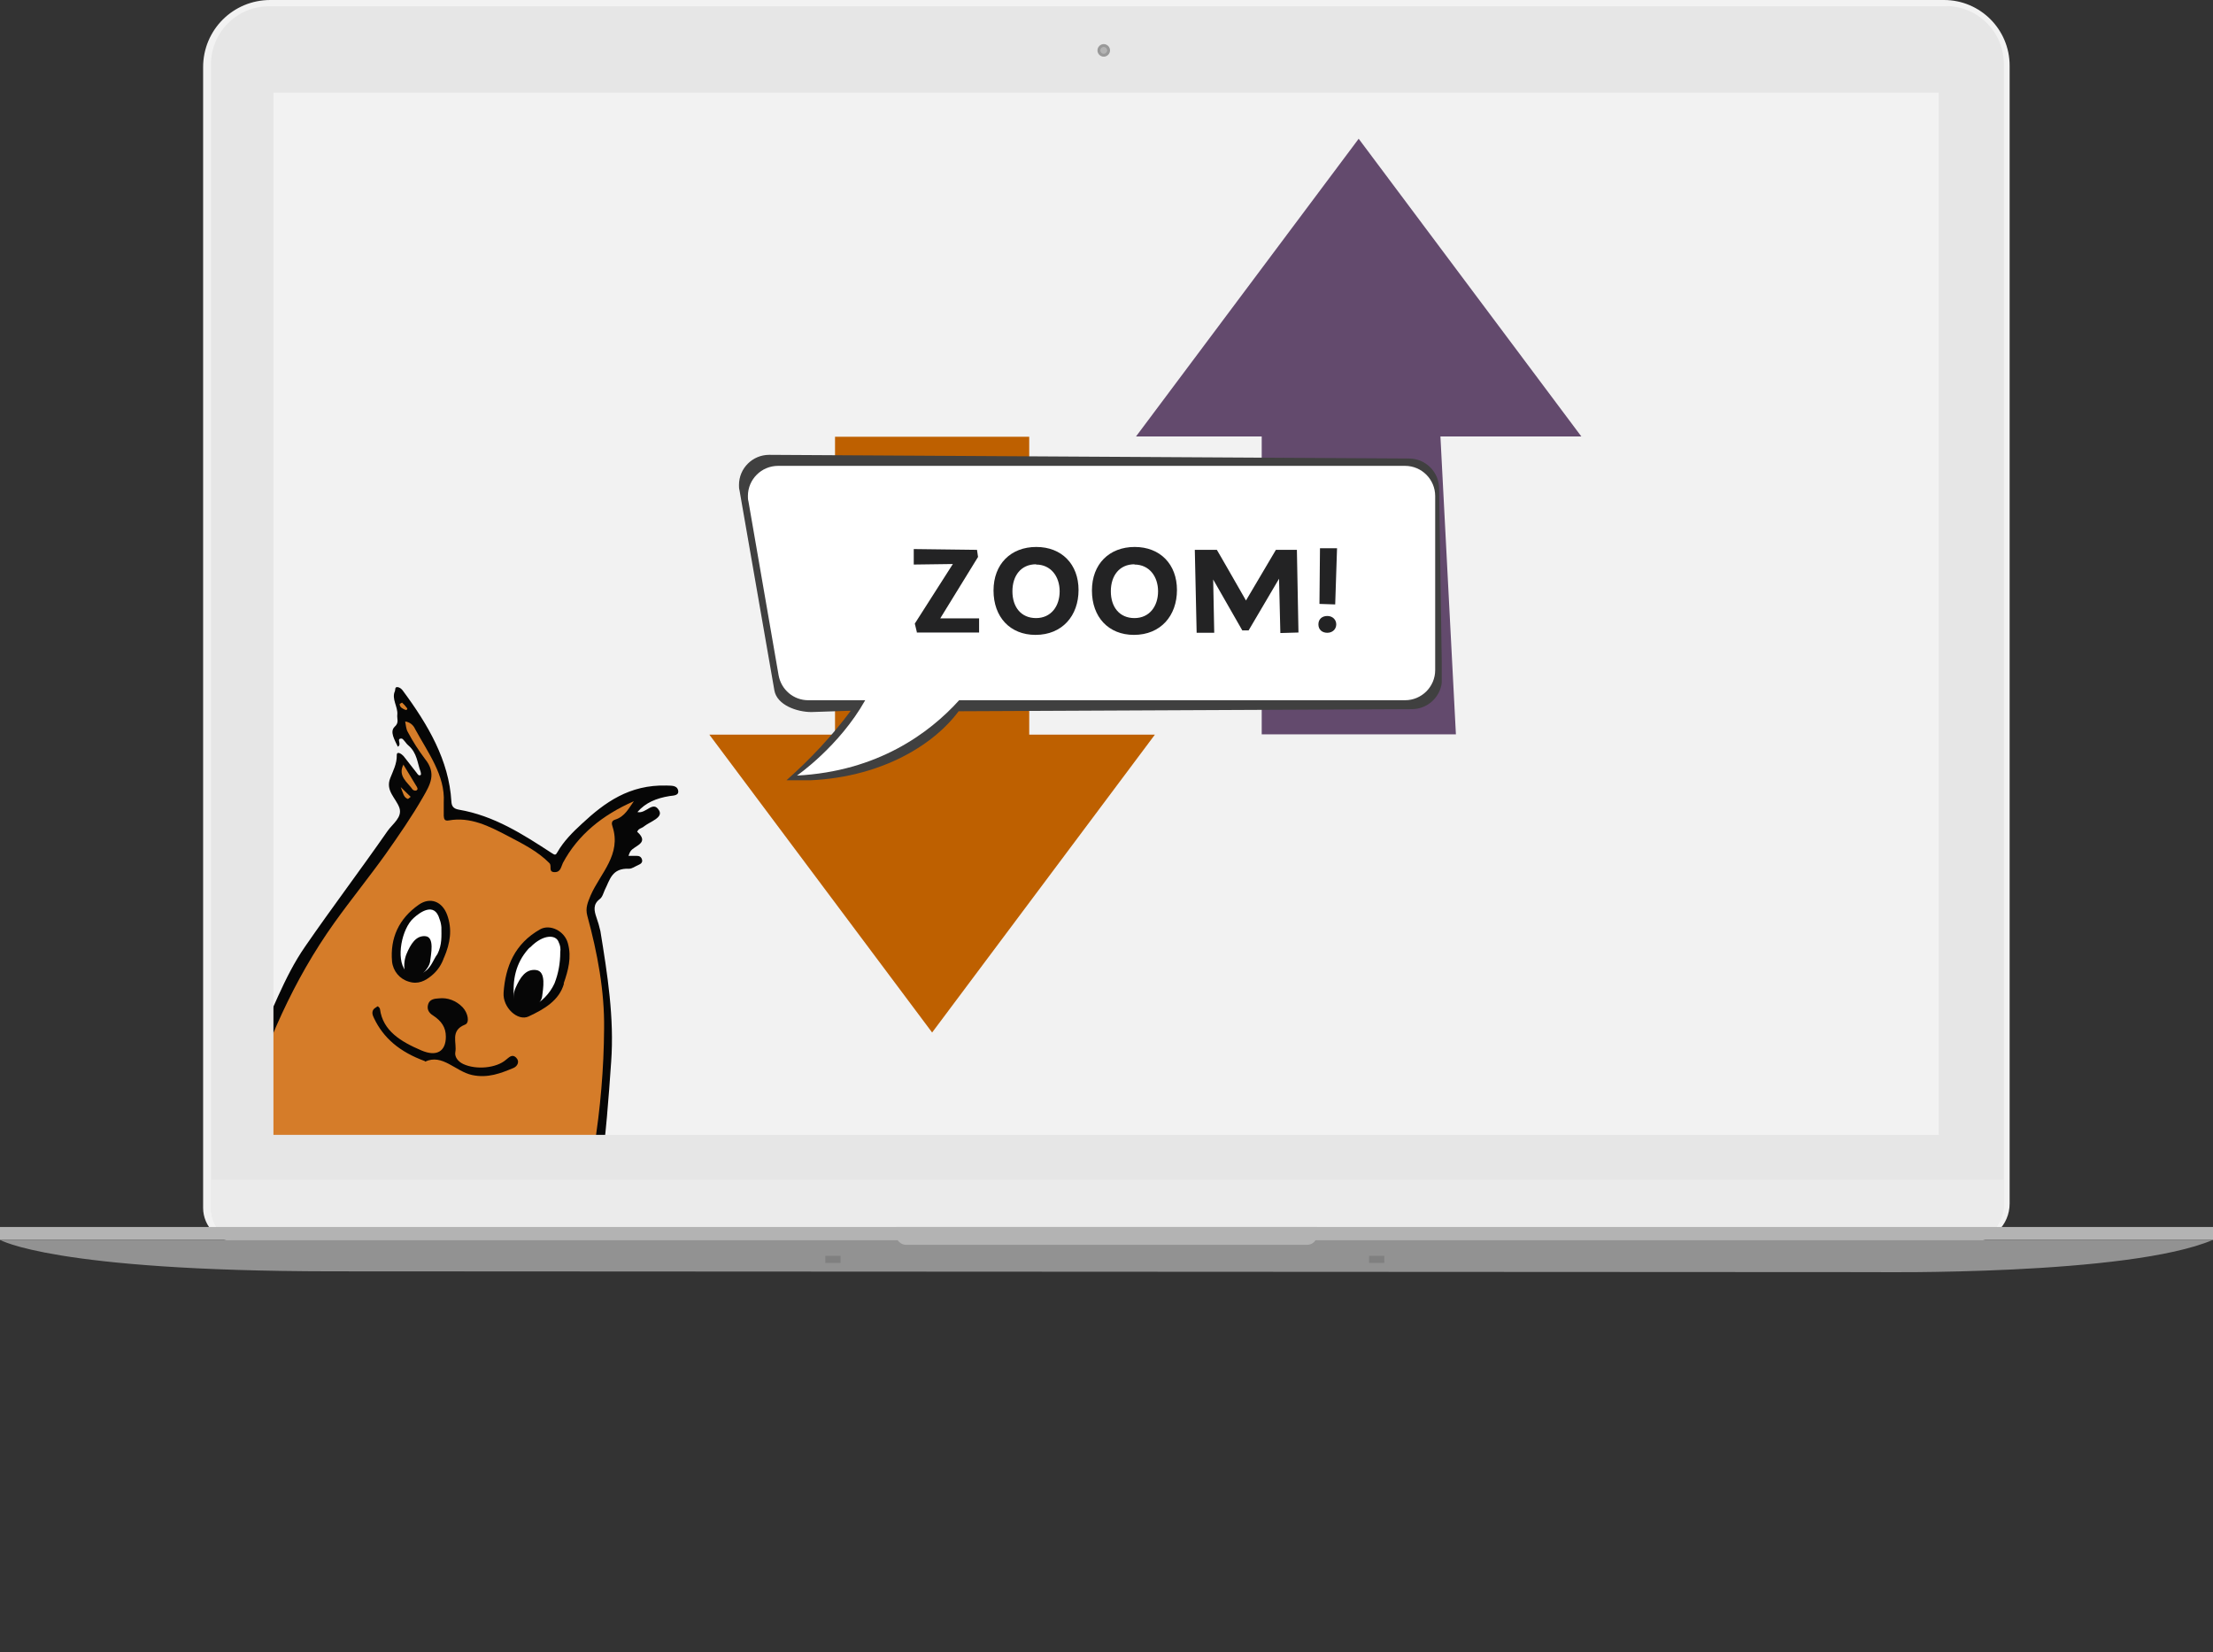 <?xml version="1.0" encoding="UTF-8"?>
<svg id="Layer_1" data-name="Layer 1" xmlns="http://www.w3.org/2000/svg" version="1.1" xmlns:xlink="http://www.w3.org/1999/xlink" viewBox="0 0 843.3 629.6">
  <rect x="0" y="0" width="843.3" height="629.6" fill="#333333" stroke="none"/>
  <defs>
    <style>
      .cls-1 {
        fill: url(#linear-gradient);
      }

      .cls-1, .cls-2, .cls-3, .cls-4, .cls-5, .cls-6, .cls-7, .cls-8, .cls-9, .cls-10, .cls-11, .cls-12, .cls-13, .cls-14, .cls-15, .cls-16, .cls-17, .cls-18 {
        stroke-width: 0px;
      }

      .cls-2 {
        fill: #be6000;
      }

      .cls-3 {
        fill: #f2f2f2;
      }

      .cls-4 {
        fill: #d67f2a;
      }

      .cls-19 {
        clip-path: url(#clippath-2);
      }

      .cls-20 {
        isolation: isolate;
      }

      .cls-5 {
        fill: #b3b3b3;
      }

      .cls-21 {
        clip-path: url(#clippath-6);
      }

      .cls-6 {
        fill: #ebebeb;
      }

      .cls-7 {
        fill: none;
      }

      .cls-22 {
        clip-path: url(#clippath-7);
      }

      .cls-23 {
        clip-path: url(#clippath-1);
      }

      .cls-24 {
        clip-path: url(#clippath-4);
      }

      .cls-8 {
        fill: #e6e6e6;
      }

      .cls-9 {
        fill: #999;
      }

      .cls-10 {
        fill: url(#linear-gradient-2);
      }

      .cls-11 {
        fill: gray;
      }

      .cls-12 {
        fill: #060606;
      }

      .cls-13 {
        fill: #404040;
      }

      .cls-14 {
        fill: url(#linear-gradient-3);
      }

      .cls-25 {
        clip-path: url(#clippath);
      }

      .cls-15 {
        fill: #232324;
      }

      .cls-26 {
        clip-path: url(#clippath-3);
      }

      .cls-16 {
        fill: #d57c29;
      }

      .cls-17 {
        fill: #fff;
      }

      .cls-18 {
        fill: #634a6d;
      }

      .cls-27 {
        clip-path: url(#clippath-5);
      }
    </style>
    <clipPath id="clippath">
      <rect class="cls-7" y="0" width="843.3" height="629.6"/>
    </clipPath>
    <clipPath id="clippath-1">
      <rect class="cls-7" x="88.6" y="233.8" width="189.1" height="223.2"/>
    </clipPath>
    <clipPath id="clippath-2">
      <rect class="cls-7" y="0" width="843.3" height="629.6"/>
    </clipPath>
    <clipPath id="clippath-3">
      <rect class="cls-7" y="467.5" width="843.3" height="4.9"/>
    </clipPath>
    <linearGradient id="linear-gradient" x1="123.9" y1="713.9" x2="123.9" y2="713.9" gradientTransform="translate(-104439.9 3992.4) scale(843.3 -4.9)" gradientUnits="userSpaceOnUse">
      <stop offset="0" stop-color="#b3b3b3"/>
      <stop offset="0" stop-color="#fbfbfb"/>
      <stop offset=".3" stop-color="#f3f3f3"/>
      <stop offset=".7" stop-color="#f2f2f2"/>
      <stop offset="1" stop-color="#fff"/>
      <stop offset="1" stop-color="#b3b3b3"/>
    </linearGradient>
    <clipPath id="clippath-4">
      <path class="cls-7" d="M0,472.4s20.1,11.9,126.4,12l588.1.3s96.8,1.4,128.8-12.3H0Z"/>
    </clipPath>
    <linearGradient id="linear-gradient-2" x1="123.9" y1="727.7" x2="123.9" y2="727.7" gradientTransform="translate(-104439.9 10476.8) scale(843.3 -13.7)" gradientUnits="userSpaceOnUse">
      <stop offset="0" stop-color="#4d4d4d"/>
      <stop offset="0" stop-color="#525252"/>
      <stop offset="0" stop-color="#757575"/>
      <stop offset=".2" stop-color="#939393"/>
      <stop offset=".3" stop-color="#acacac"/>
      <stop offset=".4" stop-color="#bebebe"/>
      <stop offset=".5" stop-color="#ccc"/>
      <stop offset=".7" stop-color="#d3d3d3"/>
      <stop offset="1" stop-color="#d6d6d6"/>
    </linearGradient>
    <clipPath id="clippath-5">
      <path class="cls-7" d="M341.5,467.5v3c0,2.1,1.7,3.8,3.8,3.8h152.8c2.1,0,3.8-1.7,3.8-3.8v-3h-160.5Z"/>
    </clipPath>
    <linearGradient id="linear-gradient-3" x1="121.1" y1="719.8" x2="121.1" y2="719.8" gradientTransform="translate(-19434.5 5378.8) scale(160.5 -6.8)" gradientUnits="userSpaceOnUse">
      <stop offset="0" stop-color="#b3b3b3"/>
      <stop offset="0" stop-color="#fbfbfb"/>
      <stop offset=".3" stop-color="#f3f3f3"/>
      <stop offset=".7" stop-color="#f2f2f2"/>
      <stop offset="1" stop-color="#fff"/>
      <stop offset="1" stop-color="#b3b3b3"/>
    </linearGradient>
    <clipPath id="clippath-6">
      <rect class="cls-7" y="0" width="843.3" height="629.6"/>
    </clipPath>
    <clipPath id="clippath-7">
      <rect class="cls-7" x="281.6" y="173.2" width="267.8" height="124.1"/>
    </clipPath>
  </defs>
  <g id="Group_686" data-name="Group 686">
    <g id="Group_685" data-name="Group 685">
      <g id="Group_684" data-name="Group 684">
        <g id="Group_680" data-name="Group 680">
          <g id="Group_650" data-name="Group 650">
            <g id="Group_637" data-name="Group 637">
              <g class="cls-25">
                <g id="Group_636" data-name="Group 636">
                  <path id="Path_599" data-name="Path 599" class="cls-3" d="M751,473.3H90.5c-7.2,0-13.1-5.9-13.1-13.1h0V25.6C77.4,11.4,88.8,0,103,0h637.8c13.8,0,25,11.2,25,25h0v433.6c0,8.1-6.6,14.7-14.7,14.7h0"/>
                </g>
              </g>
            </g>
            <g id="Group_639" data-name="Group 639">
              <g class="cls-23">
                <g id="Group_638" data-name="Group 638">
                  <path id="Path_600" data-name="Path 600" class="cls-12" d="M218.1,620c-3.9-7.9-11.6-12.4-19.4-16.9-1.1-.8-2.3-1.5-3.5-2-7.8-2-6.3-5.7-4.1-10.3,12.1-25.8,19.1-53.3,25.1-81.1,4.4-20.9,9.5-41.7,12.6-62.8,2.1-14,3.1-28.2,4.1-42.4,1.2-16.7-1.4-33.1-4.1-49.7-.4-1.8-.9-3.5-1.5-5.2-.9-2.6-1.4-5,1.2-7,1.1-.8,1.4-2.3,2-3.6,1.9-3.7,2.6-8.3,9.2-8,1.2,0,2.3-.9,3.5-1.4s1.9-1.2,1.3-2.5c-.6-1.2-1.8-1-2.8-1-.7,0-1.4,0-2.2,0,.2-.6.4-1.2.8-1.8,1.5-2.2,7.4-3,2.5-7.4,0,0,.4-.8.8-1,.6-.4,1.4-.6,1.9-1.1,2.3-1.8,7.4-3.3,5.6-6.1-2.3-3.8-4.9,1.5-8.2.7,3.1-3.6,7.3-5.3,12.3-6.1,1.3-.2,3.7-.1,3.2-2.2-.5-2-2.7-1.7-4.4-1.8-14.2-.4-23.6,6.5-32.2,14.5-3.6,3.3-7,6.7-9.4,10.9-.6,1.1-.9,1.2-2.2.3-10.9-7.1-21.9-14.2-35.3-16.5-2.4-.4-2.8-1.6-2.9-3.2-.9-15.5-8.8-29.1-18.6-42.3-.5-.6-1.1-1.1-1.9-1.2-1.1-.1-.8.9-1,1.5-1.4,3,1.2,6,.9,9-.2,1.6.8,3-1,4.6-2,1.9,0,5,1.2,7.6,1.7-.9-.8-3.1,1.4-3.1.7,0,1.6,1.8,2.6,2.6,3.4,2.9,3.4,6.7,4.7,10.1.1.4.2,1.1,0,1.2-.8.4-1.1-.3-1.5-.8-1.7-2.1-3.3-4.3-5-6.4-.7-.8-2.6-2.1-2.6-.4.1,3.3-1.5,6.2-2.5,8.8-1.9,4.8,2.2,7.6,3.5,11.3,1.2,3.6-2.6,6.1-4.5,8.8-10.3,14.8-21.2,29.2-31.4,44-8.2,11.8-12.6,25.3-19.7,39.3-23.4,50.7-34.8,159.6-37.2,159.4-5.9-.6-19-4.2-22.6-4.9-.6.2-4.7-.2-5.2-.2-4.6.3-5.6,3-5.4,6.5,0,1.2.9,2.5.5,3.5-1.2,3.3-1.6,5.2,3.4,2.8,1.3-.6,3.3-.2,3.1,2.1-.2,2.6,1.3,2.6,3.1,1.5.8-.5,1.4-1.3,2.7-1,6.6,1.6,13.1.8,19.6.8,6.8,0,11.7,4.1,16.9,7.1,17.5,10.1,36.4,17.6,56.2,22.1,10.1,2.2,20.5,3.2,30.8,3,9.2-.1,15.4,4.9,22.4,8.8,4.1,2.3,8.1,4.8,12.1,7.2.7.3,1.4.7,2.1,1.3,2.5,2.8,5.1,4.7,9.5,4,1.5-.3,2.9.6,3.3,2,.1.5,0,1,0,1.5-.3.7,0,1.4.8,1.7,0,0,.1,0,.2,0,.6.3,1.4,0,1.6-.6,0-.1,0-.2.1-.3.3-2.1,1.6-3.3,3.7-4.2,2.1-.9,1-2.7.1-4.3"/>
                  <path id="Path_601" data-name="Path 601" class="cls-4" d="M153.8,291.2c-2.4,4.5,1.5,6.8,3.5,9.7.4.3.9.4,1.3.3.9-.4.4-1.2,0-1.8-1.6-2.7-3.3-5.4-4.9-8.1"/>
                  <path id="Path_602" data-name="Path 602" class="cls-4" d="M152.7,299.9c1,2.5,1.1,3.9,2.7,4.5.2,0,.7-.5,1.1-.8-.9-.9-1.9-1.8-3.8-3.7"/>
                  <path id="Path_603" data-name="Path 603" class="cls-4" d="M152.3,268.2c0,1.4,1.2,1.8,2,2.2.7.3,1.1-.2.8-.6-.6-.8-1.2-1.5-1.9-2.1-.3.2-.6.3-.9.5"/>
                  <path id="Path_604" data-name="Path 604" class="cls-16" d="M241.5,305.3c-11.9,5.2-21.3,12.8-27,23.5-.7,1.4-.8,3.5-3.1,3.5-2.6,0-1-2.3-2-3.4-4.5-4.6-10.4-7.5-16.1-10.5-6.9-3.6-14.1-7.3-22.3-5.8-1.7.3-1.8-.7-1.9-1.7,0-1.7,0-3.5,0-5.2.6-10.2-6-18.9-10.9-27.9-.7-1.6-2.1-2.7-3.8-2.9.3,1.4.3,2.8,1,4,1.9,3.6,4.1,7,6.5,10.2,4.6,5.6,2,9.9-.7,14.6-4.3,7.5-9.3,14.7-14.3,21.8-6.3,8.8-13.2,17.3-19.5,26.1-15.7,22-26.1,46.2-34,71.6-6.9,22-11.8,44.6-16.7,67.1-4.4,20.2-7.2,40.7-10.7,61.1-.6,3.4-1.5,6.7-1.2,10.3.2,2.6-1.8,2.8-4.4,2.1-6.8-1.8-13.6-3.5-20.5-5.1-2.5-.5-5-.8-7.6-.8-1.5,0-3.1.2-3.2,1.8-.1,1.5.8,2.8,2.2,3.2,2.3.7,4.5,3.5,7.1,1,.4-.1.8,0,1.1,0,4.6,5.8,10.8,3,16,3.1,7.6,0,15,2.4,21,7.1,6.4,5.1,14.4,6.7,21.4,10.4,19.2,9.9,39.6,13.5,60.3,13.4,11.6-.1,19.9,5.7,28.8,11,3.4,2,6.6,4.2,10,6.1,1.3.7,2.9,2.4,4.6.7.2-.2,1-.2,1-.2,1.6,4.2,5.7,3.6,9.1,4.5.8.2,1.5,1.5,2.3.7.3-.3-.3-1.5-.7-2.2-2.8-4.6-7.5-7.7-12.3-10.3-4-2.1-7.4-5.5-12.8-5.3-3,.1-5-4.6-3.7-7.1,8.1-16,14.2-32.7,19.5-49.8,6.2-20.3,9.3-41.4,14.4-62,3.8-15.3,5.4-31.1,8-46.7,2.4-15,3.7-30.1,3.8-45.3.2-14.3-2.5-28.8-6.4-43.1-.8-3,.2-5.1,1.3-7.8,3.7-8.4,11.8-15.5,8.3-26.2-.4-1.1-.4-2.2,1-2.6,3.8-1.2,5.2-4.4,7.2-7.1"/>
                  <path id="Path_605" data-name="Path 605" class="cls-12" d="M162,404.5c6.6-3.1,11.5,3.7,17.9,5.1,6,1.3,11-.7,15.8-2.7,1.4-.6,2.5-2.4,1-3.9-1.6-1.6-2.8,0-3.9.8-3.7,3.2-11.4,3.9-16.3,1.6-2.1-1-3.3-2.8-3-4.5.7-3.6-2.1-8.2,3.7-10.5,1.9-.7,1.1-4.5-.9-6.6-2.4-2.5-5.7-3.8-9.1-3.4-1.8.1-3.4.4-4,2.1-.6,1.8,0,3.3,1.8,4.4,3.2,2.1,4.9,4.5,4.9,8.1,0,5.5-3.4,7.8-9.4,5.2-7.7-3.3-14.6-7.4-15.7-15.7,0-.4-.5-.8-.8-1.1-.5.2-.9.6-1.4.9-1.1,1.1-.7,2.4-.1,3.6,3.6,7.6,9.8,12.9,19.4,16.4"/>
                  <path id="Path_606" data-name="Path 606" class="cls-4" d="M130.8,448.8c1,.3,1.8.4,2.1-.7,0-.2-.2-.4-.4-.5-1.3-.3-1.5.5-1.6,1.3h0Z"/>
                  <path id="Path_607" data-name="Path 607" class="cls-12" d="M214.9,374.8c-1.8,6.4-7.5,9.7-13.5,12.5-4.1,1.9-9.9-3.4-9.5-9.1.7-9.9,4.2-18.6,13.9-24.1,3.7-2.1,9.3.5,10.6,5.3,1.5,5.4.1,10.4-1.6,15.3"/>
                  <path id="Path_608" data-name="Path 608" class="cls-17" d="M211.3,374.7c-1.8,3.9-4.9,7.1-8.7,8.9-4.5,2.1-6.4-.2-6.7-3.2-.7-6.9.6-13.4,5.4-18.8.2-.3.5-.5.8-.7,4.9-5,9.8-4.9,10.8-1.9.6,1.2.8,2.5.6,3.8,0,4.1-.7,8.1-2.2,11.9"/>
                  <path id="Path_609" data-name="Path 609" class="cls-12" d="M169.2,364.8c-.9,2.7-2.5,5.1-4.7,6.9-2.4,2-5.2,3.5-8.8,2.3-3.4-1-5.9-4-6.3-7.6-.8-9,2.6-16.4,10.2-21.7,4.3-3,8.9-1.3,10.8,3.9,2,5.5,1.2,10.7-1.2,16.3"/>
                  <path id="Path_610" data-name="Path 610" class="cls-17" d="M166.7,363.5c-1.8,2.3-2.5,6.3-6.9,7.7-2.1.7-3.8.4-5.3-1.4-3.7-4.5-1.4-16,3.1-20,2.4-2.2,8-6.3,9.9.4.4,1,.6,2,.7,3.1,0,3.3.3,6.6-1.5,10.2"/>
                  <path id="Path_611" data-name="Path 611" class="cls-12" d="M163.9,366.4c-.4,2.7-4.5,7-7.2,6.8s-3.4-5.9-1.8-9.7,3.6-7.1,7.2-6.8,2.1,7,1.8,9.7"/>
                  <path id="Path_612" data-name="Path 612" class="cls-12" d="M206.6,379.6c-.3,2.7-4.8,7-7.8,6.7s-4-6.2-2.3-10,3.8-7.2,7.8-6.7,2.6,7.3,2.3,10"/>
                </g>
              </g>
            </g>
            <g id="Group_641" data-name="Group 641">
              <g class="cls-19">
                <g id="Group_640" data-name="Group 640">
                  <path id="Path_613" data-name="Path 613" class="cls-8" d="M741.6,2.4H102.5c-12.2,0-22.1,9.9-22.1,22.1h0v435.9c0,7.2,5.8,13,13,13h655.6c8.1,0,14.6-6.6,14.6-14.6V24.4c0-12.2-9.9-22.1-22.1-22.1h0M738.8,432.4H104.2V35.3h634.6v397.2Z"/>
                  <path id="Path_614" data-name="Path 614" class="cls-6" d="M749.1,473.3H93.4c-7.2,0-13-5.8-13-13v-10.9h683.3v9.3c0,8.1-6.5,14.6-14.6,14.6"/>
                  <path id="Path_615" data-name="Path 615" class="cls-9" d="M423,19.2c0,1.3-1.1,2.4-2.4,2.4s-2.4-1.1-2.4-2.4,1.1-2.4,2.4-2.4,2.4,1.1,2.4,2.4h0"/>
                  <path id="Path_616" data-name="Path 616" class="cls-5" d="M421.9,19.2c0,.7-.6,1.3-1.3,1.3s-1.3-.6-1.3-1.3.6-1.3,1.3-1.3,1.3.6,1.3,1.3h0"/>
                </g>
              </g>
            </g>
            <g id="Group_643" data-name="Group 643">
              <g class="cls-26">
                <g id="Group_642" data-name="Group 642">
                  <rect id="Rectangle_988" data-name="Rectangle 988" class="cls-1" y="467.5" width="843.3" height="4.9"/>
                </g>
              </g>
            </g>
            <g id="Group_645" data-name="Group 645">
              <g class="cls-24">
                <g id="Group_644" data-name="Group 644">
                  <rect id="Rectangle_990" data-name="Rectangle 990" class="cls-10" y="472.4" width="843.3" height="13.7"/>
                </g>
              </g>
            </g>
            <g id="Group_647" data-name="Group 647">
              <g class="cls-27">
                <g id="Group_646" data-name="Group 646">
                  <rect id="Rectangle_991" data-name="Rectangle 991" class="cls-14" x="341.5" y="467.5" width="160.5" height="6.8"/>
                </g>
              </g>
            </g>
            <g id="Group_649" data-name="Group 649">
              <g class="cls-21">
                <g id="Group_648" data-name="Group 648">
                  <rect id="Rectangle_992" data-name="Rectangle 992" class="cls-11" x="314.5" y="478.5" width="5.8" height="2.7"/>
                  <rect id="Rectangle_993" data-name="Rectangle 993" class="cls-11" x="521.7" y="478.5" width="5.8" height="2.7"/>
                </g>
              </g>
            </g>
          </g>
        </g>
        <g id="Group_682" data-name="Group 682">
          <g id="Group_681" data-name="Group 681">
            <g id="Group_651" data-name="Group 651">
              <path id="Path_619" data-name="Path 619" class="cls-2" d="M318.2,166.4v113.5h-47.9l84.9,113.5,84.9-113.5h-47.9v-113.5h-74Z"/>
              <path id="Path_620" data-name="Path 620" class="cls-18" d="M517.8,52.8l-84.9,113.5h47.9v113.5h74l-5.9-113.5h53.7l-84.9-113.5Z"/>
            </g>
          </g>
        </g>
      </g>
      <g id="Group_683" data-name="Group 683">
        <g id="Group_635" data-name="Group 635">
          <g class="cls-22">
            <g id="Group_634" data-name="Group 634">
              <g id="Group_632" data-name="Group 632">
                <path id="Path_596" data-name="Path 596" class="cls-13" d="M536.8,174.7l-243.7-1.4c-6.3,0-11.5,5.1-11.5,11.5,0,.7,0,1.3.2,2l13.3,76.3c1,5.5,8.5,8.2,14.1,8.2l15-.5c-7.2,9.7-15.5,18.5-24.5,26.5,31,1.4,54.6-11.5,65.6-26.3l172.7-.8c6.3,0,11.5-5.1,11.5-11.5l-1.1-72.5c0-6.3-5.1-11.5-11.5-11.5,0,0,0,0,0,0"/>
              </g>
              <g id="Group_633" data-name="Group 633">
                <path id="Path_597" data-name="Path 597" class="cls-17" d="M535.3,177.5h-238.8c-6.3,0-11.5,5.1-11.5,11.5,0,.7,0,1.3.2,2l11.5,66.3c1,5.5,5.7,9.5,11.3,9.5h21.7c-9.9,17.6-26,28.7-26,28.7,30.7-1.6,50.4-16.1,61.8-28.7h169.9c6.3,0,11.5-5.1,11.5-11.5v-66.3c0-6.3-5.1-11.5-11.5-11.5"/>
              </g>
            </g>
          </g>
        </g>
      </g>
    </g>
    <g id="ZOOM_" data-name="ZOOM " class="cls-20">
      <g class="cls-20">
        <path class="cls-15" d="M349.4,240.9l-.8-3.3,14.5-22.7-14.9.2v-5.9l24.1.3.4,2.7-14.4,23.4h14.8c0,0,0,5.4,0,5.4h-23.8Z"/>
        <path class="cls-15" d="M394.6,241.9c-9.7,0-16-6.8-16-16.9s6.6-16.6,16.3-16.6,16.1,6.6,16.1,16.4-6.2,17.1-16.4,17.1ZM394.8,215c-5.7,0-9,4.3-9,10.3s3.3,10.2,9,10.2,9-4.5,9-10.2-3.4-10.2-9-10.2Z"/>
        <path class="cls-15" d="M432.1,241.9c-9.7,0-16-6.8-16-16.9s6.6-16.6,16.3-16.6,16.1,6.6,16.1,16.4-6.2,17.1-16.4,17.1ZM432.3,215c-5.7,0-9,4.3-9,10.3s3.3,10.2,9,10.2,9-4.5,9-10.2-3.4-10.2-9-10.2Z"/>
        <path class="cls-15" d="M487.9,241.2l-.5-20.7-11.6,19.7h-2.4c0,0-11.1-19.4-11.1-19.4l.4,20.3h-6.7l-.7-31.6h8.4c0-.1,11.1,19.3,11.1,19.3l11.4-19.3h8s.6,31.5.6,31.5l-7,.2Z"/>
        <path class="cls-15" d="M505.8,241.1c-2,0-3.4-1.2-3.4-3.2s1.4-3.2,3.4-3.2,3.4,1.4,3.4,3.2-1.4,3.2-3.4,3.2ZM508.9,230.3l-6.1-.2.2-21.2h6.5l-.7,21.4Z"/>
      </g>
    </g>
  </g>
</svg>